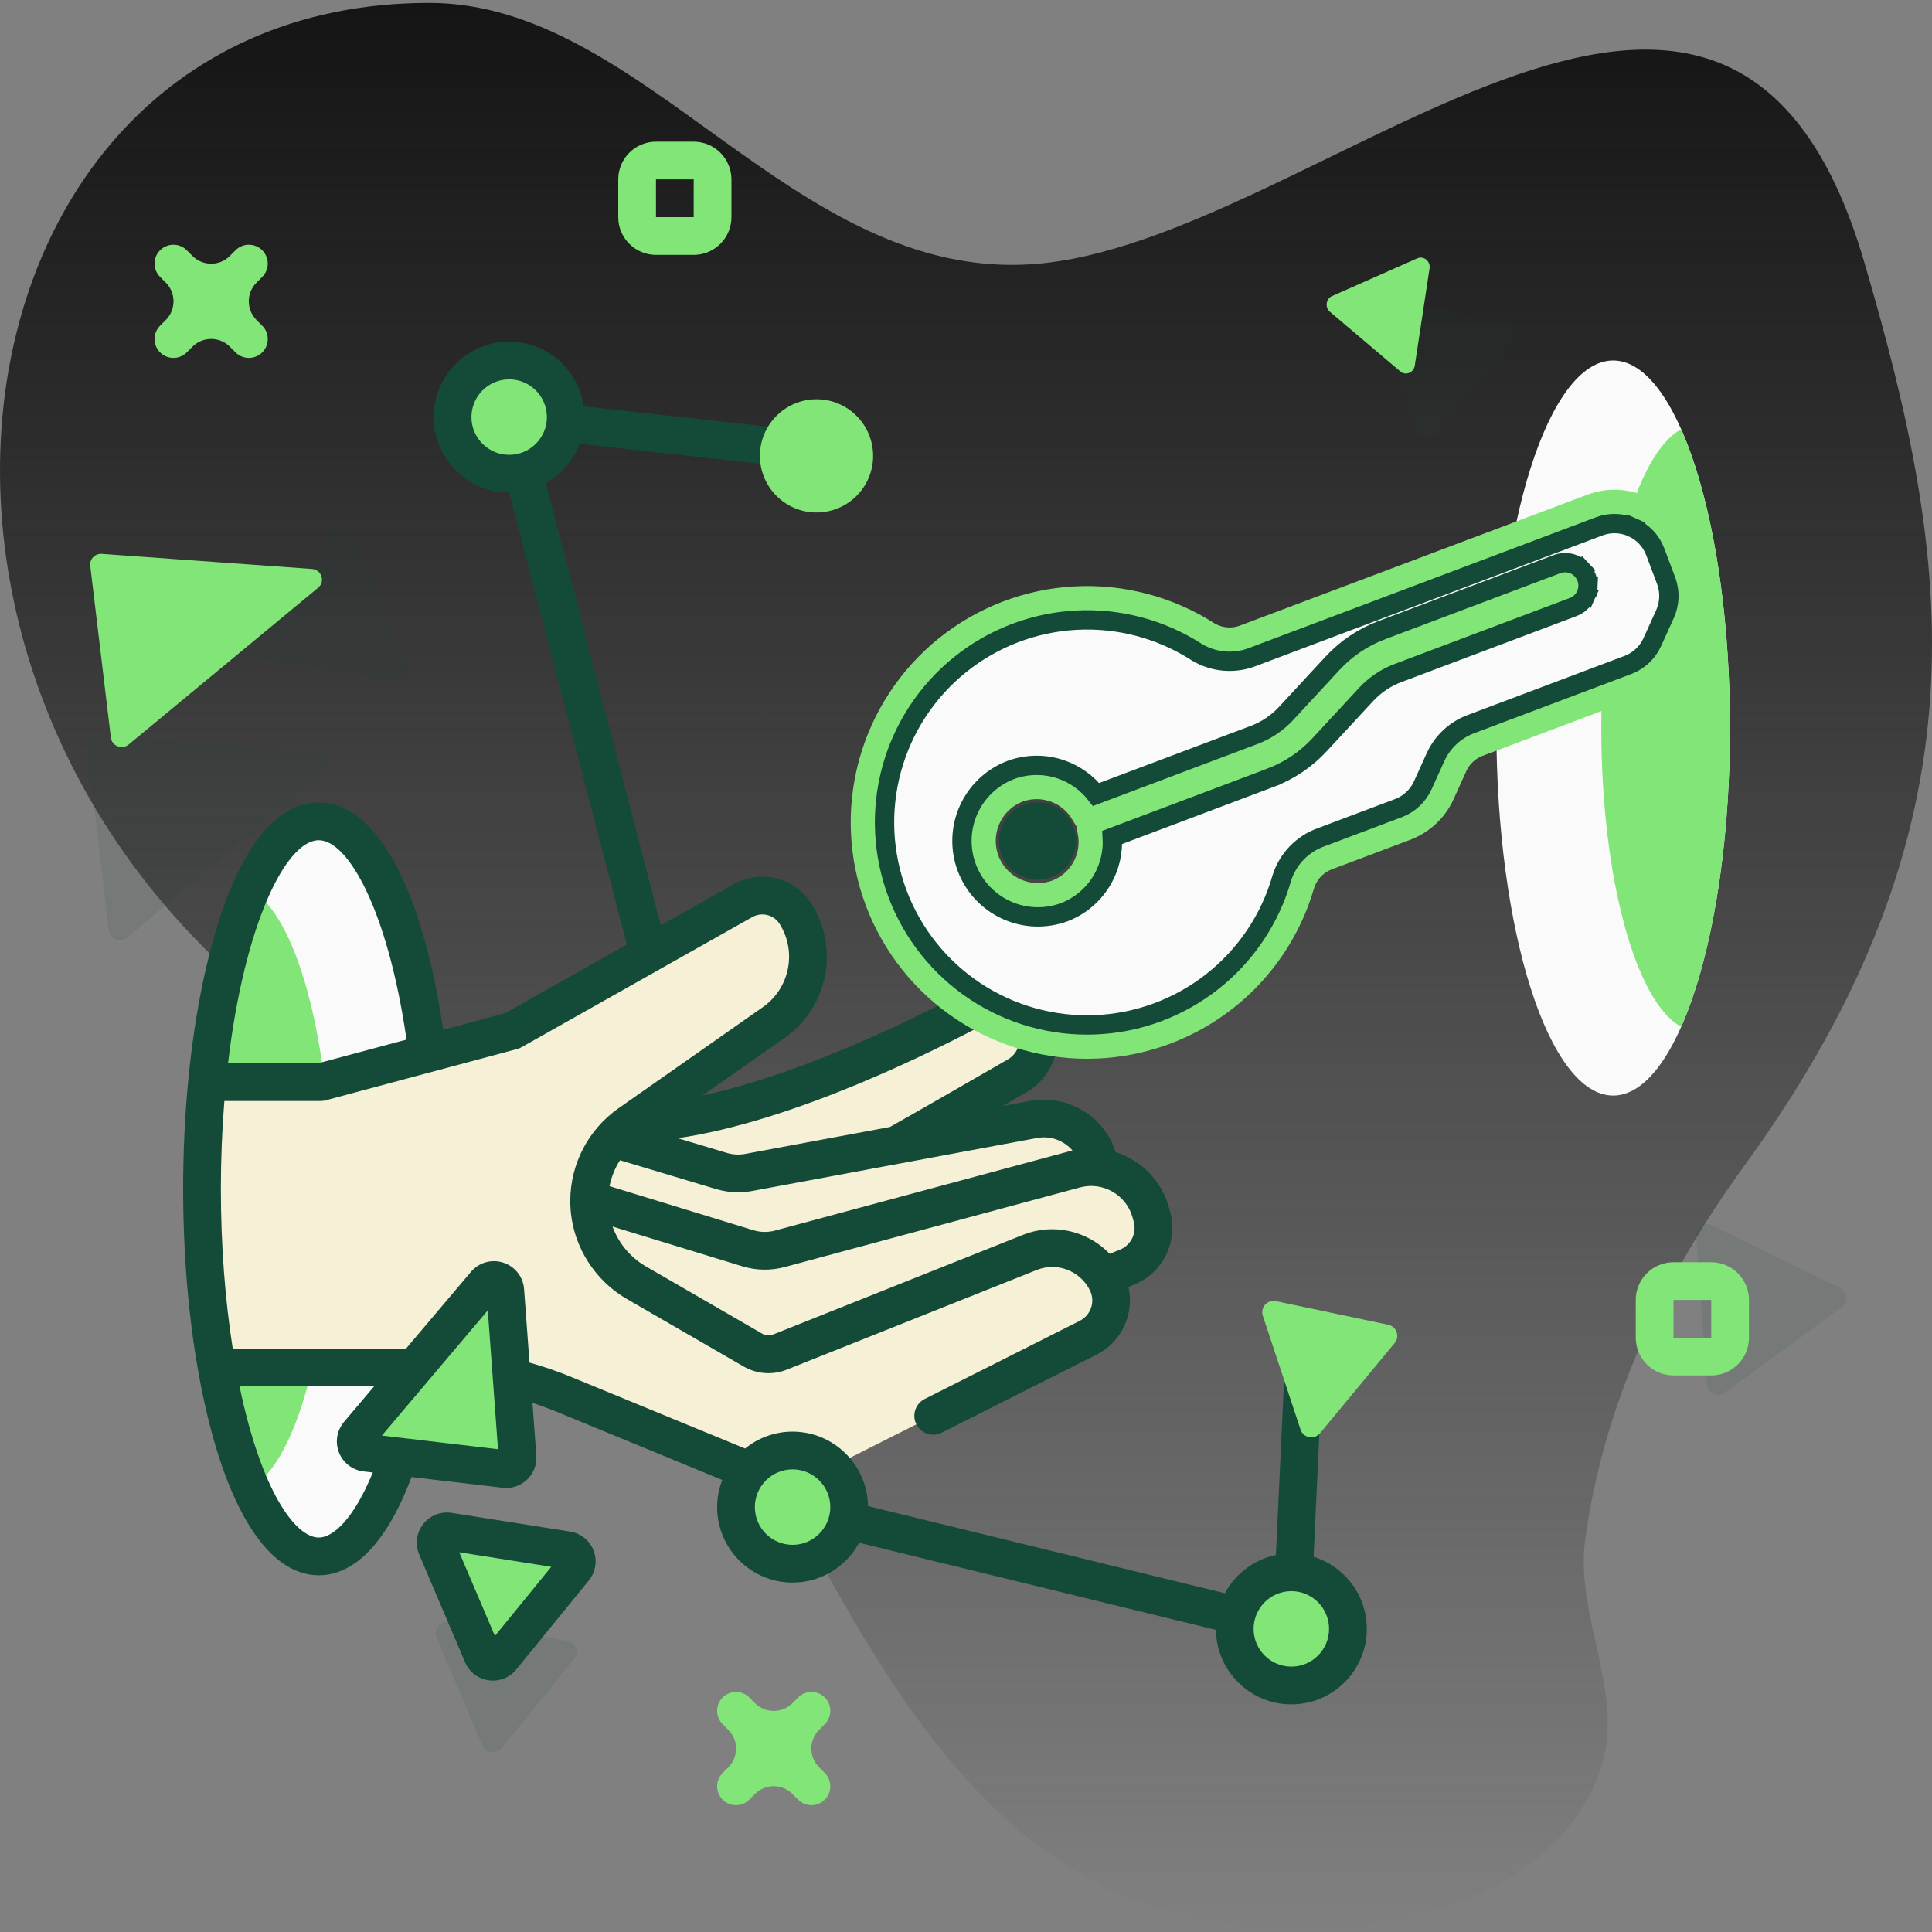 <svg width="200" height="200" viewBox="0 0 200 200" fill="none" xmlns="http://www.w3.org/2000/svg">
<rect x="0" y="0" width="200" height="200" fill="#808080" stroke="none"/>
<g id="Illustration" clip-path="url(#clip0_2839_3638)">
<g id="Group">
<g id="Group_2">
<path id="Vector" d="M192.975 27.091C178.728 -21.458 136.116 25.369 106.849 27.35C82.005 29.032 66.82 0.302 44.429 0.302C-11.024 0.302 -19.201 85.927 46.48 115.378C80.349 130.564 82.787 179.224 114.257 195.322C129.542 203.141 159.759 201.342 165.771 182.875C168.214 175.373 163.046 167.258 164.092 159.439C165.936 145.655 171.995 132.468 180.557 120.702C206.335 85.278 202.003 57.859 192.975 27.091Z" fill="url(#paint0_linear_2839_3638)"/>
</g>
<g id="Group_3">
<g id="Group_4">
<g id="Group_5" opacity="0.1">
<path id="Vector_2" d="M25.913 68.101L41.079 70.497C41.988 70.641 42.7 69.728 42.34 68.88L36.464 55.089C36.118 54.278 35.035 54.124 34.477 54.807L25.188 66.203C24.616 66.904 25.02 67.96 25.913 68.101Z" fill="#144A38"/>
<path id="Vector_3" d="M32.89 77.767L10.278 76.107C9.544 76.053 8.942 76.681 9.028 77.412L11.249 96.318C11.358 97.246 12.456 97.679 13.17 97.076L33.561 79.831C34.363 79.153 33.937 77.844 32.89 77.767Z" fill="#144A38"/>
<path id="Vector_4" d="M190.476 133.331L177.273 126.863C176.462 126.465 175.524 127.097 175.589 127.999L176.688 143.313C176.755 144.231 177.805 144.718 178.549 144.175L190.652 135.329C191.364 134.809 191.268 133.719 190.476 133.331Z" fill="#144A38"/>
<path id="Vector_5" d="M58.715 169.853L46.453 167.916C45.543 167.772 44.831 168.685 45.192 169.532L49.943 180.683C50.288 181.494 51.372 181.648 51.929 180.964L59.44 171.751C60.011 171.05 59.608 169.994 58.715 169.853Z" fill="#144A38"/>
<path id="Vector_6" d="M146.635 44.364C146.925 45.238 148.063 45.452 148.65 44.742L156.38 35.406C156.942 34.727 156.581 33.693 155.718 33.512L144.086 31.064C143.201 30.878 142.448 31.721 142.732 32.58L146.635 44.364Z" fill="#144A38"/>
</g>
<g id="Group_6">
<g id="Group_7">
<g id="Group_8">
<g id="Group_9">
<g id="Group_10">
<g id="Group_11">
<path id="Vector_7" d="M166.995 113.411C173.674 113.411 179.087 96.377 179.087 75.365C179.087 54.353 173.674 37.319 166.995 37.319C160.317 37.319 154.903 54.353 154.903 75.365C154.903 96.377 160.317 113.411 166.995 113.411Z" fill="#FAFAFA"/>
</g>
<path id="Vector_8" d="M179.087 75.365C179.087 62.62 177.095 51.339 174.037 44.435C169.339 46.979 165.765 59.858 165.765 75.365C165.765 90.872 169.339 103.751 174.037 106.296C177.095 99.392 179.087 88.111 179.087 75.365Z" fill="#82E578"/>
</g>
</g>
</g>
<g id="Group_12">
<g id="Group_13">
<g id="Group_14">
<g id="Group_15">
<path id="Vector_9" d="M33.005 161.118C39.683 161.118 45.097 144.084 45.097 123.072C45.097 102.06 39.683 85.026 33.005 85.026C26.326 85.026 20.912 102.06 20.912 123.072C20.912 144.084 26.326 161.118 33.005 161.118Z" fill="#FAFAFA"/>
</g>
<path id="Vector_10" d="M20.912 123.072C20.912 135.818 22.904 147.098 25.963 154.003C30.66 151.458 34.235 138.579 34.235 123.072C34.235 107.565 30.66 94.686 25.963 92.142C22.904 99.046 20.912 110.326 20.912 123.072Z" fill="#82E578"/>
</g>
</g>
<g id="Group_16">
<path id="Vector_11" d="M90.049 120.022C90.461 119.916 99.746 114.573 105.307 111.361C107.521 110.082 108.173 107.188 106.722 105.082C105.617 103.478 103.484 102.963 101.768 103.885C94.1 108.007 73.472 118.223 61.319 115.94V123.393L90.049 120.022Z" fill="#F5F0D6"/>
<g id="Group_17">
<path id="Vector_12" d="M114.512 123.115L113.728 120.138C112.948 117.18 110.019 115.324 107.011 115.883L77.504 121.371C76.564 121.546 75.596 121.494 74.681 121.219L58.973 116.509L58.568 128.621L80.246 134.036L114.512 123.115Z" fill="#F5F0D6"/>
</g>
<g id="Group_18">
<path id="Vector_13" d="M119.248 125.959L119.128 125.523C118.198 122.125 114.695 120.119 111.294 121.036L80.735 129.275C79.644 129.569 78.493 129.549 77.413 129.218L58.389 123.392L57.328 137.09L81.583 145.281L116.656 131.181C118.721 130.351 119.836 128.105 119.248 125.959Z" fill="#F5F0D6"/>
<path id="Vector_14" d="M20.912 123.073C20.912 119.229 21.093 115.517 21.432 112.018H33.212L53.024 106.709L76.925 93.231C77.554 92.875 78.241 92.708 78.916 92.708C80.272 92.708 81.596 93.386 82.366 94.613C84.719 98.371 83.719 103.318 80.085 105.861L65.151 116.327C62.499 118.183 60.988 121.191 60.988 124.323C60.988 125.159 61.094 126.004 61.319 126.84C61.985 129.342 63.623 131.48 65.864 132.775L77.948 139.766C78.798 140.257 79.829 140.332 80.743 139.967L106.606 129.653C107.367 129.348 108.158 129.205 108.936 129.205C111.275 129.205 113.507 130.518 114.593 132.739C115.628 134.856 114.765 137.413 112.66 138.476L84.208 152.818C82.711 153.574 80.959 153.64 79.407 153.002L58.403 144.355C53.909 142.507 49.1 141.553 44.239 141.553H22.435C21.464 136.082 20.912 129.782 20.912 123.073Z" fill="#F5F0D6"/>
</g>
</g>
</g>
</g>
<g id="Group_19">
<path id="Vector_15" d="M52.709 49.038C55.945 49.038 58.569 46.414 58.569 43.178C58.569 39.942 55.945 37.319 52.709 37.319C49.473 37.319 46.85 39.942 46.85 43.178C46.85 46.414 49.473 49.038 52.709 49.038Z" fill="#82E578"/>
<path id="Vector_16" d="M133.679 174.48C136.915 174.48 139.538 171.857 139.538 168.621C139.538 165.385 136.915 162.762 133.679 162.762C130.443 162.762 127.819 165.385 127.819 168.621C127.819 171.857 130.443 174.48 133.679 174.48Z" fill="#82E578"/>
<path id="Vector_17" d="M82.048 161.874C85.284 161.874 87.908 159.25 87.908 156.014C87.908 152.778 85.284 150.155 82.048 150.155C78.812 150.155 76.189 152.778 76.189 156.014C76.189 159.25 78.812 161.874 82.048 161.874Z" fill="#82E578"/>
<g id="Group_20">
<path id="Vector_18" d="M10.543 57.336L32.287 58.899C33.294 58.971 33.703 60.203 32.933 60.841L13.324 77.071C12.638 77.639 11.582 77.231 11.477 76.358L9.341 58.565C9.258 57.877 9.837 57.286 10.543 57.336Z" fill="#82E578"/>
</g>
<path id="Vector_19" d="M53.57 150.822L52.306 133.595C52.229 132.548 50.92 132.123 50.242 132.924L37.104 148.459C36.501 149.172 36.934 150.271 37.862 150.38L52.265 152.072C52.996 152.158 53.624 151.557 53.57 150.822Z" fill="#82E578"/>
<path id="Vector_20" d="M58.715 160.478L46.453 158.54C45.543 158.396 44.831 159.31 45.192 160.157L49.943 171.308C50.288 172.119 51.372 172.272 51.929 171.589L59.44 162.375C60.011 161.675 59.608 160.619 58.715 160.478Z" fill="#82E578"/>
<path id="Vector_21" d="M146.457 37.853L147.988 27.781C148.102 27.034 147.38 26.449 146.71 26.745L137.897 30.648C137.256 30.932 137.134 31.822 137.674 32.279L144.957 38.449C145.51 38.918 146.345 38.587 146.457 37.853Z" fill="#82E578"/>
</g>
<g id="Group_21">
<g id="Group_22">
<mask id="mask0_2839_3638" style="mask-type:alpha" maskUnits="userSpaceOnUse" x="4" y="2" width="144" height="178">
<path id="Mask" d="M22 2L87.333 39.333L72 62.667L92 101.333L105.333 96.667L112.667 110.667L122 120L129.333 140.667L144 145.333L147.333 179.333H55.333L24 170L4.667 101.333L49.333 62.667L22 2Z" fill="#D9D9D9"/>
</mask>
<g mask="url(#mask0_2839_3638)">
<path id="Vector_22" d="M180.514 86.605C180.706 84.608 180.848 82.49 180.936 80.309C180.979 79.232 180.141 78.323 179.063 78.279C177.976 78.233 177.076 79.073 177.033 80.152C176.973 81.629 176.886 83.072 176.777 84.467H166.788C166.617 84.467 166.447 84.49 166.283 84.534L146.47 89.843C146.311 89.885 146.159 89.948 146.016 90.028L122.112 103.507C121.801 103.684 121.445 103.777 121.084 103.777C120.348 103.777 119.677 103.407 119.288 102.788C117.484 99.907 118.251 96.124 121.036 94.177L135.968 83.71C139.097 81.521 140.965 77.934 140.965 74.115C140.965 73.092 140.831 72.075 140.569 71.096C139.774 68.113 137.786 65.517 135.114 63.972L123.029 56.982C121.651 56.185 120.012 56.067 118.533 56.657L92.667 66.972C92.156 67.177 91.617 67.281 91.063 67.281C89.417 67.281 87.885 66.323 87.162 64.843C86.599 63.692 87.074 62.284 88.219 61.707L101.095 55.216C102.415 56.237 104.065 56.852 105.859 56.852C110.167 56.852 113.663 53.189 113.663 48.88L116.671 47.364C117.662 46.864 118.82 46.82 119.849 47.243L127.504 50.395C127.7 50.825 127.99 51.214 128.373 51.526L137.587 59.038C138.152 59.498 138.854 59.739 139.564 59.739C139.94 59.739 140.317 59.672 140.678 59.534C141.719 59.136 142.474 58.204 142.648 57.103L142.727 56.603C144.561 57.25 146.445 57.754 148.352 58.121L149.022 66.145C149.119 67.294 149.835 68.293 150.893 68.752C151.293 68.925 151.717 69.011 152.138 69.011C152.828 69.011 153.512 68.781 154.073 68.337L165.454 59.35C165.646 59.198 165.816 59.026 165.965 58.838H175.911C176.422 62.095 176.779 65.586 176.971 69.244C177.026 70.287 177.888 71.095 178.92 71.095C178.954 71.095 178.989 71.094 179.024 71.092C180.101 71.036 180.928 70.117 180.872 69.04C180.639 64.611 180.174 60.406 179.489 56.544C177.11 43.085 172.556 35.366 166.996 35.366C162.917 35.366 159.435 39.388 156.863 47.024L152.485 43.245C151.519 42.411 150.161 42.245 149.024 42.825C147.888 43.404 147.222 44.599 147.328 45.871L148.013 54.065C146.43 53.707 144.869 53.244 143.348 52.673L144.586 44.841C144.763 43.719 144.317 42.587 143.421 41.889C142.526 41.19 141.32 41.032 140.274 41.478L129.123 46.229C128.901 46.324 128.697 46.445 128.507 46.583L121.336 43.63C119.256 42.775 116.916 42.866 114.913 43.876L112.57 45.057C111.206 42.768 108.713 41.226 105.86 41.226C102.528 41.226 99.684 43.327 98.564 46.27L60.434 42.066C59.89 38.285 56.639 35.367 52.71 35.367C48.402 35.367 44.897 38.871 44.897 43.179C44.897 47.487 48.402 50.992 52.71 50.992C52.714 50.992 64.888 97.777 64.888 97.777L52.28 104.887L45.884 106.601C43.691 91.822 38.937 83.074 33.004 83.074C25.078 83.074 20.825 97.93 19.488 111.831C19.137 115.452 18.959 119.234 18.959 123.072C18.959 129.661 19.496 136.17 20.511 141.894C22.89 155.354 27.444 163.073 33.004 163.073C35.672 163.073 39.446 161.264 42.604 152.904L52.038 154.012C52.161 154.027 52.283 154.034 52.405 154.034C53.206 154.034 53.976 153.728 54.563 153.166C55.238 152.52 55.587 151.613 55.519 150.68V150.68L55.118 145.229C55.98 145.508 56.829 145.82 57.659 146.162L74.767 153.204C74.429 154.077 74.236 155.023 74.236 156.015C74.236 160.323 77.74 163.827 82.048 163.827C85.022 163.827 87.611 162.157 88.931 159.706L125.872 168.725C125.928 172.985 129.406 176.434 133.679 176.434C137.987 176.434 141.492 172.929 141.492 168.621C141.492 165.115 139.17 162.142 135.983 161.157L138.409 109.32C141.953 108.581 144.624 105.434 144.624 101.673C144.624 99.714 143.892 97.856 142.607 96.435L147.72 93.552L154.115 91.838C154.995 97.723 156.318 102.782 157.998 106.694L145.067 111.346C143.983 111.736 143.204 112.687 143.034 113.827C142.864 114.967 143.333 116.103 144.258 116.792L165.671 132.749C166.226 133.163 166.881 133.371 167.538 133.371C168.094 133.371 168.652 133.222 169.153 132.92C170.245 132.262 170.824 131.022 170.627 129.762L168.352 115.21C175.41 113.619 179.254 99.692 180.514 86.605ZM166.996 39.272C169.462 39.272 172.974 44.192 175.202 54.932H165.942C165.826 54.789 165.701 54.653 165.56 54.531L160.079 49.8C162.408 42.041 165.25 39.272 166.996 39.272ZM162.291 56.87L152.794 64.369L151.379 47.451L162.291 56.87ZM140.506 45.624L139.001 55.15L131.843 49.315L140.506 45.624ZM105.859 45.132C108.013 45.132 109.765 46.884 109.765 49.038C109.765 51.192 108.013 52.944 105.859 52.944C103.705 52.944 101.953 51.192 101.953 49.038C101.953 46.884 103.705 45.132 105.859 45.132ZM135.819 78.328L125.879 75.347C124.671 74.986 123.377 74.916 122.139 75.146L92.632 80.634C91.237 80.894 89.857 80.359 88.977 79.342C89.056 79.323 89.135 79.308 89.215 79.286L119.774 71.048C120.51 70.849 121.284 70.862 122.015 71.086L136.904 75.646C136.711 76.603 136.341 77.512 135.819 78.328ZM129.834 80.611C117.829 82.366 103.472 89.518 97.307 92.832C96.468 93.283 95.427 93.032 94.886 92.248C94.497 91.683 94.366 91.003 94.517 90.335C94.668 89.667 95.078 89.11 95.671 88.768C98.793 86.964 104.421 83.72 107.869 81.774L122.853 78.987C123.485 78.869 124.143 78.905 124.758 79.089L129.834 80.611ZM91.063 71.186C92.117 71.186 93.145 70.988 94.117 70.599L119.981 60.284C120.336 60.143 120.745 60.172 121.074 60.362L133.159 67.353C134.746 68.27 135.967 69.746 136.59 71.465L123.16 67.352C121.727 66.912 120.205 66.886 118.757 67.277L88.198 75.515C85.841 76.151 83.4 74.752 82.755 72.398L82.636 71.963C82.31 70.773 82.927 69.528 84.072 69.068L85.124 68.645C86.66 70.233 88.803 71.186 91.063 71.186ZM52.709 47.085C50.555 47.085 48.803 45.332 48.803 43.178C48.803 41.025 50.555 39.272 52.709 39.272C54.863 39.272 56.615 41.025 56.615 43.178C56.615 45.332 54.863 47.085 52.709 47.085ZM33.004 86.98C36.028 86.98 40.143 94.2 42.084 107.618L32.954 110.064H23.607C25.316 95.569 29.627 86.98 33.004 86.98ZM35.092 150.363C35.515 151.436 36.489 152.185 37.634 152.32L38.592 152.432C36.575 157.351 34.435 159.166 33.004 159.166C30.537 159.166 27.025 154.246 24.797 143.508H38.733L35.612 147.198C34.868 148.078 34.669 149.291 35.092 150.363ZM39.535 148.61L50.497 135.646L51.553 150.022L39.535 148.61ZM82.048 159.921C79.894 159.921 78.142 158.168 78.142 156.014C78.142 153.861 79.894 152.108 82.048 152.108C84.202 152.108 85.954 153.861 85.954 156.014C85.954 158.168 84.202 159.921 82.048 159.921ZM126.796 164.93L89.855 155.91C89.799 151.651 86.32 148.202 82.048 148.202C80.186 148.202 78.475 148.859 77.131 149.952L59.147 142.55C57.743 141.971 56.29 141.471 54.812 141.058L54.253 133.453C54.16 132.181 53.316 131.104 52.103 130.71C50.89 130.316 49.574 130.689 48.751 131.664L42.037 139.602H24.093C23.29 134.498 22.865 128.825 22.865 123.071C22.865 119.977 22.991 116.929 23.227 113.971H33.212C33.383 113.971 33.553 113.948 33.717 113.905L53.53 108.595C53.688 108.553 53.841 108.49 53.984 108.41L77.887 94.93C78.199 94.754 78.554 94.661 78.916 94.661C79.652 94.661 80.323 95.031 80.711 95.649C82.515 98.531 81.749 102.314 78.964 104.261L64.031 114.727C60.903 116.917 59.035 120.504 59.035 124.323C59.035 125.346 59.169 126.363 59.431 127.342C60.225 130.324 62.214 132.92 64.885 134.466L76.971 141.457C78.35 142.253 79.989 142.371 81.466 141.78L107.331 131.465C107.842 131.261 108.382 131.157 108.935 131.157C110.582 131.157 112.113 132.114 112.838 133.595C113.399 134.746 112.925 136.153 111.779 136.731L95.726 144.823C94.763 145.309 94.375 146.484 94.861 147.447C95.204 148.128 95.893 148.521 96.607 148.521C96.903 148.521 97.203 148.454 97.484 148.312L113.539 140.219C116.15 138.901 117.442 135.963 116.816 133.222L117.385 132.993C120.371 131.793 121.982 128.546 121.131 125.442L121.012 125.006C120.24 122.189 118.095 120.102 115.498 119.266C114.317 115.56 110.517 113.246 106.653 113.962L103.779 114.497C104.652 113.994 105.497 113.506 106.283 113.052C107.808 112.171 108.906 110.68 109.293 108.962C109.681 107.244 109.33 105.425 108.33 103.973C106.658 101.546 103.44 100.77 100.843 102.164C95.405 105.087 83.378 111.109 72.731 113.399L81.204 107.46C85.693 104.32 86.93 98.222 84.02 93.573C82.912 91.808 81.004 90.754 78.915 90.754C77.881 90.754 76.859 91.023 75.965 91.528L68.407 95.791L56.501 50.002C58.099 49.111 59.351 47.674 60.01 45.947L98.135 50.15C98.231 50.819 98.404 51.464 98.659 52.068L86.46 58.217C83.85 59.534 82.558 62.472 83.183 65.214L82.615 65.442C79.628 66.643 78.017 69.889 78.868 72.994L78.988 73.429C79.759 76.246 81.902 78.331 84.499 79.167C85.533 82.421 88.589 84.603 91.933 84.603C92.4 84.603 92.873 84.561 93.346 84.473L96.22 83.939C95.348 84.441 94.503 84.929 93.717 85.383C92.192 86.264 91.094 87.755 90.706 89.473C90.319 91.192 90.67 93.01 91.669 94.462C92.782 96.077 94.579 96.961 96.423 96.961C97.349 96.961 98.288 96.737 99.156 96.271C104.595 93.348 116.623 87.324 127.27 85.034L118.795 90.974C114.306 94.114 113.069 100.213 115.979 104.86C117.087 106.626 118.995 107.68 121.083 107.68C122.118 107.68 123.14 107.412 124.034 106.906L129.335 103.917C130.083 106.401 132.031 108.37 134.507 109.136L132.081 160.972C129.795 161.451 127.873 162.93 126.796 164.93ZM80.225 127.389C79.489 127.588 78.714 127.575 77.984 127.351L63.098 122.791C63.291 121.834 63.658 120.925 64.181 120.109L74.12 123.09C74.862 123.312 75.636 123.424 76.41 123.424C76.896 123.424 77.383 123.38 77.861 123.291L107.367 117.803C108.761 117.544 110.141 118.078 111.021 119.093L80.225 127.389ZM111.802 122.923C114.159 122.286 116.6 123.686 117.245 126.039L117.365 126.475C117.69 127.665 117.073 128.909 115.928 129.37L114.876 129.793C113.34 128.204 111.197 127.252 108.936 127.252C107.884 127.252 106.856 127.449 105.883 127.838L80.019 138.153C79.664 138.294 79.255 138.265 78.926 138.075L66.842 131.085C65.254 130.167 64.033 128.691 63.41 126.973L76.84 131.086C78.273 131.525 79.795 131.55 81.243 131.161L111.802 122.923ZM77.147 119.451C76.515 119.569 75.857 119.532 75.242 119.348L70.165 117.826C82.171 116.072 96.528 108.919 102.692 105.605C103.531 105.154 104.573 105.405 105.113 106.19C105.502 106.755 105.633 107.434 105.482 108.102C105.331 108.771 104.922 109.327 104.329 109.67C100.527 111.866 95.382 114.829 92.131 116.663L77.147 119.451ZM137.585 168.621C137.585 170.775 135.833 172.527 133.679 172.527C131.525 172.527 129.773 170.775 129.773 168.621C129.773 166.467 131.525 164.715 133.679 164.715C135.833 164.715 137.585 166.467 137.585 168.621ZM136.811 105.579C136.755 105.579 136.7 105.573 136.644 105.57C136.639 105.57 136.634 105.568 136.629 105.568C136.624 105.568 136.62 105.569 136.615 105.569C134.628 105.469 133.031 103.881 132.916 101.898L139.024 98.454C140.084 99.186 140.717 100.386 140.717 101.672C140.718 103.827 138.965 105.579 136.811 105.579ZM147.758 114.529L163.411 108.897L166.472 128.473L147.758 114.529ZM167.744 111.318L167.125 107.36C166.98 106.435 166.435 105.631 165.631 105.154C164.825 104.677 163.859 104.585 162.979 104.902L161.681 105.369C160.065 101.671 158.757 96.619 157.915 90.82L167.045 88.373H176.395C174.808 101.818 170.984 110.177 167.744 111.318Z" fill="#144A38"/>
<g id="Group_23">
<path id="Vector_23" d="M59.02 158.549L46.757 156.611C45.634 156.433 44.504 156.88 43.806 157.777C43.107 158.672 42.95 159.878 43.395 160.923L48.146 172.073C48.579 173.09 49.49 173.789 50.583 173.943C50.733 173.964 50.883 173.975 51.031 173.975C51.963 173.975 52.841 173.562 53.443 172.823L60.954 163.61C61.658 162.746 61.849 161.562 61.451 160.52C61.053 159.479 60.122 158.723 59.02 158.549ZM51.233 169.353L47.542 160.689L57.068 162.195L51.233 169.353Z" fill="#144A38"/>
<path id="Vector_24" d="M140.878 23.819L144.781 35.603C145.138 36.682 146.054 37.482 147.171 37.692C147.363 37.728 147.556 37.746 147.748 37.746C148.669 37.746 149.556 37.338 150.155 36.614L157.885 27.277C158.589 26.426 158.791 25.296 158.427 24.253C158.063 23.212 157.201 22.454 156.121 22.227L144.488 19.779C143.398 19.548 142.258 19.923 141.515 20.755C140.772 21.587 140.528 22.76 140.878 23.819ZM154.051 25.782L148.046 33.035L145.013 23.881L154.051 25.782Z" fill="#144A38"/>
</g>
</g>
</g>
</g>
</g>
</g>
<g id="Group_24">
<g id="Group_25">
<path id="Vector_25" d="M71.812 26.385H67.906C65.752 26.385 64 24.633 64 22.479V18.573C64 16.419 65.752 14.667 67.906 14.667H71.812C73.966 14.667 75.719 16.419 75.719 18.573V22.479C75.719 24.633 73.966 26.385 71.812 26.385ZM67.906 18.573V22.482L71.812 22.479V18.573H67.906Z" fill="#82E578"/>
</g>
</g>
<g id="Group_26">
<g id="Group_27">
<path id="Vector_26" d="M177.146 142.385H173.24C171.086 142.385 169.333 140.633 169.333 138.479V134.573C169.333 132.419 171.086 130.667 173.24 130.667H177.146C179.3 130.667 181.052 132.419 181.052 134.573V138.479C181.052 140.633 179.3 142.385 177.146 142.385ZM173.24 134.573V138.482L177.146 138.479V134.573H173.24Z" fill="#82E578"/>
</g>
</g>
<g id="Group_28">
<g id="Group_29">
<g id="Group_30">
<path id="Vector_27" d="M25.765 37.052C25.266 37.052 24.766 36.861 24.384 36.48L23.794 35.889C22.727 34.823 20.991 34.823 19.925 35.889L19.334 36.48C18.571 37.243 17.334 37.242 16.572 36.48C16.19 36.098 16 35.598 16 35.098C16 34.599 16.191 34.099 16.572 33.718L17.163 33.127C18.229 32.06 18.229 30.325 17.163 29.258L16.572 28.667C16.19 28.285 16 27.785 16 27.286C16 26.786 16.191 26.286 16.572 25.905C17.335 25.143 18.572 25.143 19.334 25.905L19.925 26.496C20.441 27.013 21.128 27.298 21.859 27.298C22.59 27.298 23.277 27.013 23.794 26.496L24.384 25.905C25.147 25.142 26.383 25.143 27.146 25.905C27.527 26.287 27.718 26.786 27.718 27.286C27.718 27.785 27.528 28.286 27.147 28.667L26.556 29.258C25.489 30.325 25.489 32.06 26.556 33.127L27.147 33.718C27.528 34.099 27.719 34.599 27.719 35.098C27.719 35.598 27.528 36.098 27.147 36.48C26.766 36.861 26.265 37.052 25.765 37.052Z" fill="#82E578"/>
</g>
</g>
</g>
<g id="Group_31">
<g id="Group_32">
<g id="Group_33">
<path id="Vector_28" d="M84.001 186.87C83.502 186.87 83.002 186.679 82.621 186.298L82.03 185.707C81.513 185.19 80.826 184.905 80.095 184.905C79.364 184.905 78.677 185.19 78.161 185.707L77.57 186.297C76.807 187.06 75.571 187.06 74.808 186.297C74.427 185.916 74.236 185.416 74.236 184.916C74.236 184.417 74.427 183.916 74.808 183.536L75.399 182.945C76.465 181.878 76.465 180.142 75.399 179.075L74.808 178.485C74.427 178.104 74.236 177.604 74.236 177.104C74.236 176.604 74.427 176.104 74.808 175.723C75.571 174.96 76.807 174.96 77.57 175.723L78.161 176.314C78.677 176.83 79.365 177.115 80.095 177.115C80.826 177.115 81.513 176.83 82.03 176.314L82.621 175.723C83.384 174.961 84.621 174.961 85.383 175.723C85.764 176.105 85.955 176.605 85.955 177.104C85.955 177.604 85.764 178.104 85.383 178.485L84.792 179.076C83.725 180.142 83.725 181.878 84.792 182.945L85.383 183.535C85.764 183.917 85.955 184.416 85.955 184.916C85.955 185.416 85.764 185.916 85.383 186.297C85.002 186.679 84.501 186.87 84.001 186.87Z" fill="#82E578"/>
</g>
</g>
</g>
</g>
</g>
<g id="Group 4">
<path id="Vector_29" d="M124.414 66.657C125.155 67.104 125.991 67.372 126.854 67.439C127.717 67.507 128.584 67.372 129.386 67.046L165.205 53.548C166.568 53.039 168.077 53.09 169.403 53.69C170.729 54.29 171.763 55.391 172.28 56.751L173.423 59.783C173.92 61.134 173.872 62.625 173.288 63.941L171.943 66.913C171.34 68.22 170.251 69.241 168.908 69.759L152.566 75.918C151.222 76.436 150.134 77.457 149.53 78.764L148.185 81.735C147.581 83.042 146.492 84.063 145.149 84.581L137.132 87.602C136.315 87.887 135.575 88.358 134.971 88.979C134.367 89.599 133.916 90.351 133.653 91.176C132.383 95.617 129.745 99.545 126.115 102.4C122.484 105.256 118.046 106.895 113.431 107.084C108.816 107.273 104.259 106.002 100.407 103.452C96.556 100.903 93.606 97.204 91.977 92.881C90.348 88.559 90.123 83.834 91.334 79.376C92.545 74.919 95.13 70.956 98.722 68.052C102.314 65.148 106.73 63.45 111.342 63.2C115.954 62.95 120.528 64.159 124.414 66.657ZM143.386 66.172C141.594 66.849 139.983 67.933 138.681 69.338L133.859 74.548C132.845 75.641 131.591 76.484 130.196 77.012L113.089 83.458C112.271 82.127 111.018 81.119 109.542 80.606C108.065 80.092 106.457 80.105 104.989 80.642C103.295 81.291 101.927 82.584 101.183 84.239C100.44 85.894 100.382 87.776 101.021 89.473C101.661 91.171 102.947 92.546 104.598 93.299C106.248 94.051 108.13 94.12 109.831 93.49C111.288 92.924 112.505 91.872 113.276 90.513C114.046 89.153 114.323 87.568 114.058 86.028L131.165 79.581C132.958 78.904 134.568 77.82 135.87 76.415L140.693 71.205C141.707 70.112 142.96 69.269 144.355 68.741L162.486 61.909C162.657 61.847 162.814 61.751 162.948 61.628C163.081 61.505 163.189 61.357 163.265 61.192C163.341 61.027 163.384 60.848 163.39 60.666C163.397 60.485 163.367 60.304 163.303 60.134C163.239 59.964 163.141 59.808 163.017 59.676C162.892 59.544 162.742 59.438 162.576 59.364C162.41 59.29 162.231 59.249 162.05 59.245C161.868 59.241 161.687 59.273 161.518 59.339L143.386 66.172Z" fill="#FAFAFA" stroke="#82E578" stroke-width="5"/>
<path id="Vector_30" d="M123.898 67.514L123.885 67.507L123.873 67.499C120.164 65.114 115.799 63.96 111.396 64.199C106.994 64.438 102.779 66.058 99.351 68.83C95.922 71.602 93.455 75.384 92.299 79.638C91.144 83.893 91.358 88.403 92.913 92.529C94.468 96.654 97.283 100.185 100.959 102.618C104.636 105.052 108.985 106.265 113.39 106.085C117.795 105.904 122.031 104.34 125.497 101.614C128.962 98.889 131.479 95.14 132.692 90.901L132.696 90.887L132.7 90.873C133.01 89.9 133.542 89.013 134.254 88.281C134.963 87.553 135.832 86.999 136.791 86.662L144.793 83.647C145.891 83.222 146.781 82.388 147.276 81.319C147.276 81.318 147.277 81.317 147.277 81.316L148.619 78.351L148.619 78.351L148.622 78.344C149.335 76.801 150.62 75.596 152.206 74.985L152.206 74.985L152.213 74.982L168.551 68.825C169.649 68.4 170.539 67.566 171.034 66.497C171.034 66.496 171.035 66.495 171.035 66.494L172.374 63.536C172.375 63.535 172.375 63.534 172.376 63.532C172.852 62.456 172.891 61.236 172.486 60.131L171.345 57.105C170.922 55.992 170.075 55.092 168.991 54.601L169.403 53.69L168.991 54.601C167.906 54.11 166.671 54.068 165.556 54.485L129.75 67.978C128.808 68.359 127.789 68.515 126.776 68.436C125.758 68.356 124.773 68.041 123.898 67.514ZM143.033 65.237L143.034 65.236L161.16 58.405C161.451 58.293 161.761 58.238 162.073 58.246C162.387 58.253 162.696 58.322 162.983 58.45C163.27 58.578 163.529 58.761 163.744 58.99L163.017 59.676L163.744 58.99C163.96 59.218 164.128 59.487 164.239 59.781C164.349 60.075 164.401 60.388 164.389 60.702L163.39 60.666L164.389 60.702C164.378 61.016 164.305 61.324 164.174 61.61L163.265 61.192L164.174 61.61C164.043 61.895 163.856 62.151 163.625 62.364C163.395 62.575 163.127 62.739 162.834 62.846L144.709 69.677C143.458 70.149 142.335 70.905 141.426 71.885L136.604 77.094L136.604 77.095C135.197 78.614 133.456 79.785 131.518 80.516L131.518 80.517L115.141 86.688C115.234 88.187 114.892 89.688 114.146 91.005C113.261 92.566 111.865 93.773 110.193 94.422L110.186 94.424L110.178 94.427C108.23 95.15 106.074 95.071 104.183 94.209C102.292 93.347 100.819 91.771 100.086 89.826C99.353 87.881 99.419 85.725 100.271 83.829C101.123 81.933 102.691 80.452 104.632 79.708L104.639 79.706L104.646 79.703C106.33 79.087 108.176 79.072 109.87 79.661C111.3 80.158 112.548 81.06 113.467 82.248L129.843 76.076C131.093 75.604 132.217 74.848 133.126 73.868L137.947 68.659L137.948 68.658C139.355 67.139 141.096 65.968 143.033 65.237Z" fill="#FAFAFA" stroke="#144A38" stroke-width="2"/>
<path id="Vector_31" d="M103.668 88.476C102.89 86.409 103.934 84.102 106 83.323C108.067 82.545 110.374 83.589 111.153 85.655C111.932 87.722 110.888 90.029 108.821 90.808C106.754 91.587 104.447 90.543 103.668 88.476Z" fill="#144A38"/>
</g>
<path id="Vector_32" d="M84.526 53.052C87.762 53.052 90.385 50.429 90.385 47.193C90.385 43.957 87.762 41.333 84.526 41.333C81.29 41.333 78.667 43.957 78.667 47.193C78.667 50.429 81.29 53.052 84.526 53.052Z" fill="#82E578"/>
<path id="Vector_33" d="M130.728 136.208L134.631 147.992C134.92 148.866 136.059 149.08 136.646 148.371L144.375 139.034C144.938 138.355 144.577 137.322 143.714 137.14L132.082 134.693C131.197 134.507 130.443 135.35 130.728 136.208Z" fill="#82E578"/>
</g>
<defs>
<linearGradient id="paint0_linear_2839_3638" x1="100" y1="0.302" x2="100" y2="199.698" gradientUnits="userSpaceOnUse">
<stop stop-color="#141414"/>
<stop offset="1" stop-color="#141414" stop-opacity="0"/>
</linearGradient>
<clipPath id="clip0_2839_3638">
<rect width="200" height="200" fill="white"/>
</clipPath>
</defs>
</svg>
